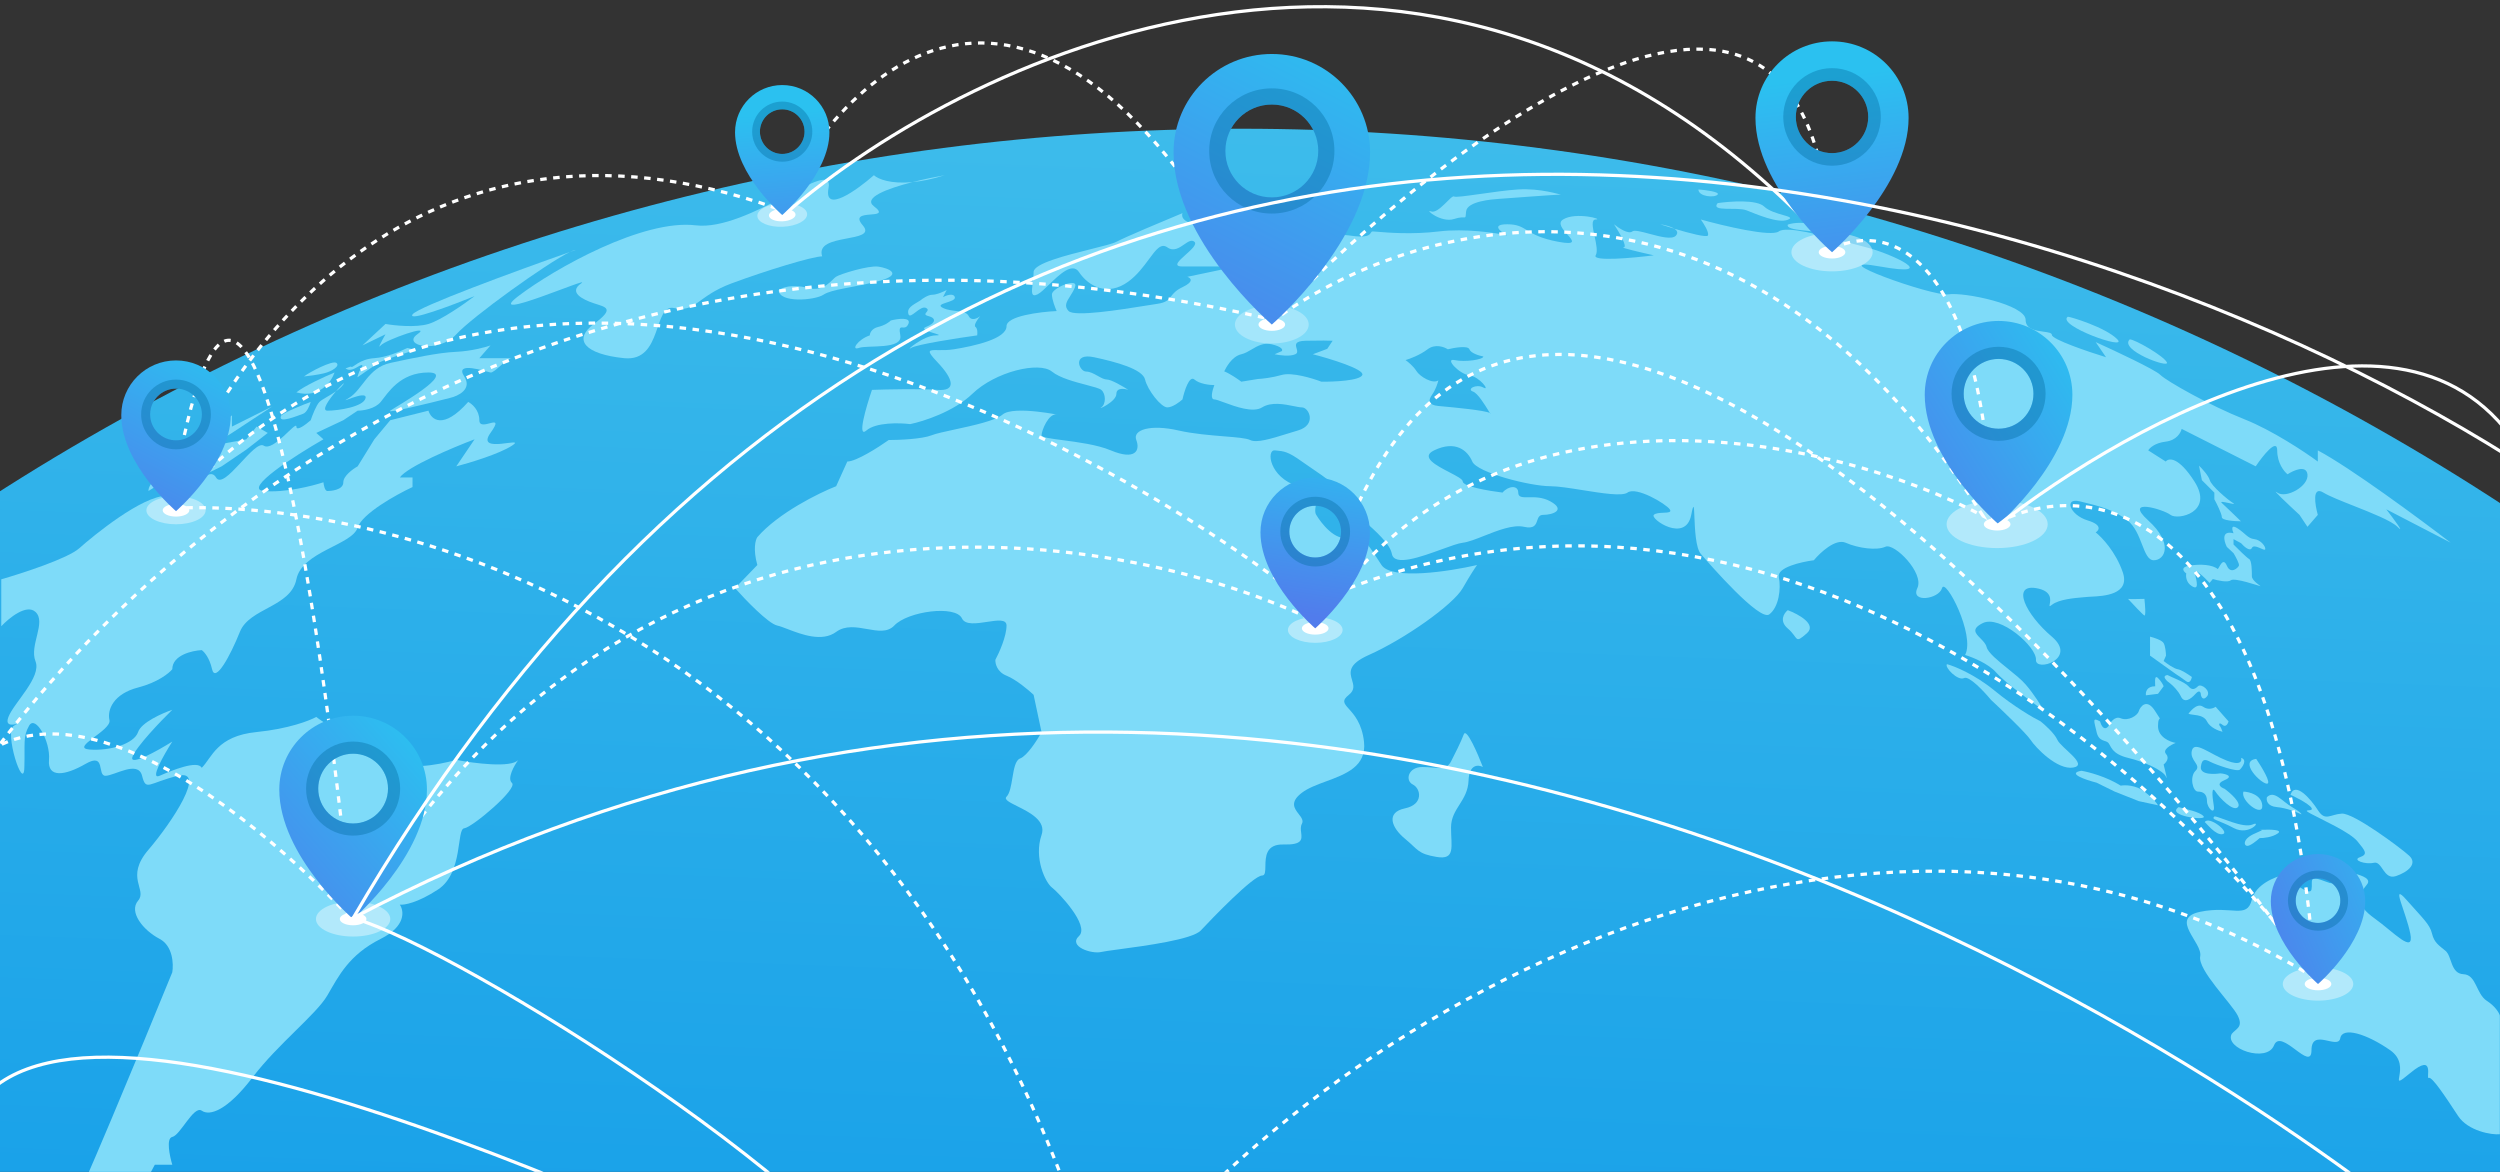 <svg width="384" height="180" viewBox="0 0 384 180" fill="none" xmlns="http://www.w3.org/2000/svg">
    <rect x="0" y="0" width="384" height="180" fill="#333333" stroke="none"/>
    <circle cx="190.595" cy="373.803" r="354.03" fill="url(#paint0_linear_36739_13990)"/>
    <path d="M339.424 73.757C339.22 73.044 338.234 71.972 337.766 71.526L338.212 73.757L340.125 75.67V76.69C340.507 77.391 341.272 78.921 341.272 79.431C341.272 79.941 343.227 80.069 344.205 80.069C343.44 79.325 341.782 77.722 341.272 77.263C340.635 76.69 343.822 77.773 342.994 77.263C342.165 76.754 339.679 74.65 339.424 73.757Z" fill="#7EDBF9"/>
    <path d="M343.633 81.119C342.626 80.483 342.838 81.384 343.07 81.914C341.161 81.42 341.59 83.1 342.042 84.002L343.07 84.963C343.39 85.493 344.004 86.62 343.898 86.885C343.766 87.216 342.639 88.277 342.042 86.885C341.446 85.493 340.916 87.15 340.651 87.415C339.888 86.752 338.033 86.587 336.276 86.885C334.871 87.124 335.382 87.78 335.812 88.078C335.724 88.498 335.773 89.476 336.674 90.033C337.801 90.729 337.436 89.37 337.138 88.078C336.899 87.044 338.541 88.619 339.391 89.536L339.888 88.939C340.617 89.16 342.188 89.51 342.639 89.138C343.202 88.674 346.98 90 347.179 90.033C347.378 90.066 345.887 89.238 345.887 88.509C345.887 87.78 345.887 86.09 345.456 85.858C345.111 85.672 343.721 84.3 343.07 83.637V82.809L344.23 83.438C344.66 83.936 345.595 84.777 345.887 84.168C346.251 83.405 347.842 84.764 347.941 84.366C348.041 83.969 347.245 82.908 346.251 82.809C345.257 82.709 344.892 81.914 343.633 81.119Z" fill="#7EDBF9"/>
    <path d="M329.383 91.988C328.654 92.01 327.13 92.041 326.865 91.988C327.605 92.795 329.145 94.434 329.383 94.54C329.622 94.646 329.483 92.883 329.383 91.988Z" fill="#7EDBF9"/>
    <path d="M330.245 97.788V100.704L334.189 103.521C334.509 103.731 335.282 104.25 335.812 104.647C336.343 105.045 336.608 104.371 336.674 103.985C336.177 103.62 335.044 102.871 334.487 102.792C333.93 102.712 332.819 101.919 332.333 101.532L332.697 100.704C332.686 100.251 332.598 99.233 332.333 98.782C332.068 98.331 330.83 97.931 330.245 97.788Z" fill="#7EDBF9"/>
    <path d="M331.471 104.15C330.808 103.488 331.073 105.244 331.04 105.41C329.715 105.41 329.538 106.337 329.615 106.801L331.471 106.569L332.333 105.41C332.266 105.211 332.001 104.681 331.471 104.15Z" fill="#7EDBF9"/>
    <path d="M336.144 105.41C335.614 104.78 333.459 103.985 332.929 103.686C331.922 103.819 332.841 104.647 333.426 105.045C333.78 105.332 334.586 106.119 334.984 106.967C335.481 108.028 336.409 107.497 337.237 106.569C337.9 105.827 338.066 106.415 338.066 106.801C338.143 107.133 338.437 107.63 338.994 106.967C339.69 106.139 338.099 104.912 337.602 105.41C337.105 105.907 336.674 106.039 336.144 105.41Z" fill="#7EDBF9"/>
    <path d="M338.397 108.558C337.403 107.862 336.309 109.453 336.144 109.618C336.674 109.916 338.397 109.618 338.994 110.811C339.471 111.766 340.783 112.269 341.38 112.402C341.302 112.17 341.115 111.673 340.982 111.54C340.816 111.375 340.75 110.811 341.38 111.341C341.883 111.766 342.208 111.165 342.308 110.811L340.319 108.558C340.01 108.79 339.193 109.115 338.397 108.558Z" fill="#7EDBF9"/>
    <path d="M306.348 106.069C303.32 103.582 300.22 102.329 299.049 102.014C298.643 102.495 300.738 104.647 301.685 104.15C302.442 103.753 304.748 106.21 305.807 107.488C307.564 109.126 311.241 112.649 311.89 113.638C312.701 114.874 316.012 118.301 318.445 117.896C320.878 117.49 316.553 114.855 316.012 113.638C315.58 112.665 314.12 111.348 313.444 110.811C312.34 110.267 309.376 108.556 306.348 106.069Z" fill="#7EDBF9"/>
    <path d="M325.744 110.326C324.848 109.939 324.109 110.974 323.852 111.54C323.599 111.893 322.987 112.241 322.568 110.811C321.284 110.082 321.689 110.811 322.027 112.402C322.365 113.993 323.447 113.638 323.852 114.111C324.258 114.584 324.325 115.801 326.865 116.409C329.405 117.017 332.333 118.369 332.697 119.315C332.989 120.072 332.576 118.369 332.333 117.423C332.697 117.152 333.281 116.45 332.697 115.801C332.114 115.152 333.448 114.404 334.189 114.111C333.283 113.953 331.471 113.219 331.471 111.54C331.471 109.442 332.333 111.341 331.04 109.245C329.748 107.149 328.718 108.558 328.515 109.245C328.313 109.932 326.865 110.811 325.744 110.326Z" fill="#7EDBF9"/>
    <path d="M325.744 120.676C323.528 119.285 320.792 118.572 319.702 118.389C317.409 118.783 320.297 119.773 322.027 120.218L324.824 121.59L328.515 123.054L331.471 123.694C331.328 123.42 330.709 122.615 329.383 121.59C328.058 120.566 326.405 120.554 325.744 120.676Z" fill="#7EDBF9"/>
    <path d="M342.042 116.834C344.163 117.66 344.384 116.895 344.23 116.409C345.215 116.684 344.483 117.778 344.054 118.207C343.626 118.635 340.291 117.423 339.553 117.04C338.814 116.656 338.219 116.409 338.052 117.778C337.885 119.147 340.529 118.873 340.886 118.802C341.244 118.731 343.435 119.112 341.696 119.826C340.305 120.398 341.117 120.954 341.696 121.16C342.617 121.835 344.316 123.342 343.745 123.97C343.03 124.756 340.863 122.494 340.291 121.59C339.719 120.687 339.743 122.041 340.029 123.694C340.315 125.347 338.994 124.151 338.994 123.054C338.994 121.956 338.397 121.59 337.602 121.59C336.807 121.59 336.276 119.315 337.237 118.389C338.198 117.462 336.276 116.834 336.674 115.279C337.072 113.724 339.391 115.801 342.042 116.834Z" fill="#7EDBF9"/>
    <path d="M346.555 116.563C347.42 117.841 348.961 120.393 348.198 120.374C347.246 120.35 343.84 116.92 346.555 116.563Z" fill="#7EDBF9"/>
    <path d="M344.602 121.59C345.507 121.628 347.351 122.101 347.484 123.694C347.651 125.685 344.03 122.962 344.602 121.59Z" fill="#7EDBF9"/>
    <path d="M334.646 123.97C335.504 124.232 337.968 124.685 338.481 125.4C338.994 126.114 332.619 125.304 334.646 123.97Z" fill="#7EDBF9"/>
    <path d="M338.648 126.281C338.862 126.376 340.339 128.401 341.434 128.115C342.53 127.829 339.243 125.233 338.648 126.281Z" fill="#7EDBF9"/>
    <path d="M346.007 126.638C344.531 127.305 340.886 125.4 340.148 125.4C339.529 125.923 340.744 125.923 343.102 127.186C345.459 128.448 347.484 125.971 346.007 126.638Z" fill="#7EDBF9"/>
    <path d="M347.484 127.451C347.341 127.457 347.205 127.464 347.079 127.472C347.285 127.425 347.499 127.394 347.484 127.451C348.797 127.397 350.646 127.446 349.89 127.996C349.051 128.605 347.667 128.742 347.079 128.734C346.619 129.155 345.588 129.982 345.15 129.925C344.602 129.853 344.483 128.805 346.412 127.996C347.201 127.664 347.468 127.51 347.484 127.451Z" fill="#7EDBF9"/>
    <path d="M349.723 123.97C348.218 123.837 348.079 122.899 348.198 122.446C349.318 121.327 350.485 123.054 352.057 123.97C353.315 124.704 353.534 125.022 353.486 125.09C352.859 124.772 351.228 124.104 349.723 123.97Z" fill="#7EDBF9"/>
    <path d="M355.058 124.113C354.701 123.446 352.057 122.16 351.819 122.089C352.491 119.95 354.915 122.684 356.034 124.447C357.154 126.209 357.892 125.09 359.702 124.971C361.513 124.852 368.705 130.211 370.039 131.425C371.373 132.64 369.92 133.926 368.015 134.569C366.109 135.212 365.919 132.211 364.633 132.521C363.346 132.831 361.203 132.116 362.489 131.664C363.775 131.211 363.275 130.663 362.108 129.234C360.941 127.805 356.487 125.828 354.915 124.971C353.343 124.113 355.415 124.78 355.058 124.113Z" fill="#7EDBF9"/>
    <path d="M274.603 96.534C273.234 95.36 274.033 94.17 274.603 93.722C276.234 94.333 279.103 95.898 277.538 97.268C275.582 98.98 276.315 98.002 274.603 96.534Z" fill="#7EDBF9"/>
    <path d="M224.836 112.797C224.445 113.873 223.369 116.017 222.879 116.955C222.116 118.465 220.678 117.811 218.477 117.811C216.276 117.811 215.787 119.889 217.01 120.501C218.233 121.112 218.722 123.558 215.787 124.169C212.853 124.781 213.709 127.104 215.787 128.816C217.866 130.528 217.744 131.139 220.678 131.628C223.613 132.117 222.879 130.039 222.879 127.104C222.879 124.169 225.447 123.069 225.57 119.889C225.667 117.346 227.078 117.444 227.771 117.811C226.955 115.691 225.227 111.721 224.836 112.797Z" fill="#7EDBF9"/>
    <path d="M317.617 48.648C318.011 48.648 323.455 50.288 325.227 52.125C326.998 53.962 315.781 49.96 317.617 48.648Z" fill="#7EDBF9"/>
    <path d="M327.129 52.125C327.916 52.125 332.377 54.683 332.836 55.667C333.295 56.651 325.423 53.765 327.129 52.125Z" fill="#7EDBF9"/>
    <path d="M260.875 29.1C262.012 29.187 264.195 29.467 263.827 29.887C263.368 30.412 260.875 30.215 260.875 29.1Z" fill="#7EDBF9"/>
    <path d="M270.977 31.724C269.823 30.622 265.73 30.915 263.827 31.199C262.714 32.616 266.779 31.724 268.288 32.314C269.797 32.905 273.077 34.348 274.603 33.758C276.13 33.167 272.421 33.102 270.977 31.724Z" fill="#7EDBF9"/>
    <path d="M278.81 34.65C276.662 33.845 274.783 34.418 274.603 34.507C274.245 35.539 279.025 35.33 279.723 35.831C280.281 36.232 281.733 36.476 282.389 36.547C281.912 36.183 280.528 35.294 278.81 34.65Z" fill="#7EDBF9"/>
    <path d="M233.201 29.1C236.658 28.892 239.532 29.887 239.75 29.887C239.095 29.887 231.309 30.472 230.254 30.544C229.199 30.617 225.343 30.908 225.197 32.473C225.052 34.037 225.306 32.982 223.342 33.637C221.377 34.292 218.685 32.036 219.812 32.473C220.94 32.909 222.941 29.887 223.342 30.18C223.742 30.474 229.745 29.307 233.201 29.1Z" fill="#7EDBF9"/>
    <path d="M143.227 45.271C142.561 45.271 141.701 45.861 141.354 46.156C140.106 46.908 139.273 47.3 139.533 48.236C139.794 49.173 141.354 46.832 142.239 47.3C143.123 47.768 141.354 48.236 142.603 48.549C143.852 48.861 143.747 49.641 142.239 50.214C140.73 50.786 145.672 51.514 143.747 51.514C141.823 51.514 138.857 54.115 139.95 53.439C140.824 52.898 147.077 51.93 150.095 51.514C150.147 51.185 150.167 50.463 149.834 50.214C149.501 49.964 150.181 48.999 150.563 48.549C150.147 48.895 149.21 49.381 148.794 48.549C148.274 47.508 146.349 48.028 144.84 47.3C143.331 46.572 146.921 46.468 146.661 45.635C146.453 44.969 145.36 45.358 144.84 45.635L145.412 44.543C144.961 44.785 143.893 45.271 143.227 45.271Z" fill="#7EDBF9"/>
    <path d="M134.903 50.214C133.863 50.463 133.603 51.185 133.603 51.514C131.73 52.138 130.637 53.907 131.938 53.439C133.238 52.971 138.701 53.751 138.285 51.514C137.869 49.277 138.961 51.098 139.533 49.745C139.991 48.663 137.921 48.947 136.828 49.225C136.62 49.45 135.944 49.964 134.903 50.214Z" fill="#7EDBF9"/>
    <path d="M124.082 44.231C121.585 43.554 120.076 44.231 119.608 44.543C119.608 46.572 125.123 46.156 126.475 45.271C127.828 44.387 130.897 44.231 134.903 43.19C138.909 42.15 136.412 41.161 134.903 40.953C133.395 40.745 129.024 42.098 128.4 42.514C127.776 42.93 126.579 44.907 124.082 44.231Z" fill="#7EDBF9"/>
    <path d="M343.705 155.976C344.622 157.81 343.455 157.977 342.788 158.81C341.628 161.059 348.207 163.313 349.291 160.561C350.375 157.81 355.044 164.813 355.044 161.312C355.044 157.81 359.129 161.312 359.463 159.477C359.796 157.643 363.548 158.81 367.133 161.312C370.718 163.813 366.3 168.065 370.218 164.813C374.137 161.562 372.553 165.814 373.053 165.564C373.553 165.314 375.637 168.482 377.555 171.4C379.089 173.734 382.752 174.356 383.975 174.217V155.976C383.864 155.587 383.308 154.592 381.974 153.725C380.306 152.641 380.39 149.723 378.389 149.639C376.388 149.556 376.638 146.888 375.637 146.054C374.637 145.221 373.887 144.804 373.553 143.386C373.22 141.969 372.136 141.052 369.635 138.217C367.133 135.382 369.551 140.051 370.218 143.386C370.885 146.721 367.634 143.136 364.715 141.052C361.797 138.967 362.131 137.55 363.548 135.883C364.966 134.215 358.713 133.798 357.379 133.214C356.045 132.631 360.38 136.633 357.379 135.466C354.377 134.298 355.294 135.299 355.044 136.633C354.844 137.7 352.182 135.577 350.875 134.381C349.458 134.659 346.473 135.816 345.873 138.217C345.123 141.218 342.788 139.051 337.952 140.051C333.117 141.052 338.369 144.803 337.952 146.888C337.535 148.972 342.788 154.141 343.705 155.976Z" fill="#7EDBF9"/>
    <path d="M140.155 27.974C141.893 27.53 143.687 27.162 145.104 26.913C143.2 27.519 141.554 27.842 140.155 27.974C136.201 28.984 132.533 30.388 134.23 31.678C137.285 34 130.076 31.8 132.52 34.611C134.963 37.421 125.066 35.71 126.288 39.376C124.822 39.376 117.613 41.575 112.359 43.53C107.106 45.485 106.861 48.051 103.562 47.318C100.263 46.584 101.852 55.626 95.865 55.015C89.878 54.404 87.923 52.205 91.222 49.761C94.521 47.318 93.055 47.196 91.222 46.584C89.389 45.974 87.312 44.874 89.267 43.53C91.222 42.186 73.994 49.761 79.615 45.485C85.235 41.209 98.797 33.633 106.861 34.611C114.925 35.588 128.243 23.859 127.266 28.868C126.484 32.876 131.583 29.235 134.23 26.913C134.89 27.516 136.817 28.289 140.155 27.974Z" fill="#7EDBF9"/>
    <path d="M88.412 38.398C88.124 38.499 87.826 38.604 87.518 38.712C83.995 40.42 72.597 48.619 70.084 51.35C67.274 54.404 61.654 53.06 64.097 51.35C66.541 49.639 59.21 52.205 58.477 53.06C57.89 53.745 58.721 52.205 59.21 51.35L55.667 53.06L59.21 49.761C60.595 50.006 63.853 50.348 65.808 49.761C67.763 49.175 71.347 46.666 72.894 45.485C69.392 46.91 62.582 49.468 63.364 48.295C64.118 47.164 79.244 41.626 87.518 38.712C87.936 38.51 88.243 38.398 88.412 38.398Z" fill="#7EDBF9"/>
    <path d="M78.637 55.015C77.782 55.015 75.949 57.337 75.338 57.214C74.727 57.092 69.718 55.382 71.306 57.825C72.577 59.78 70.369 60.839 69.107 61.124C65.767 61.98 59.259 63.568 59.943 63.079C60.798 62.468 70.206 57.214 65.808 57.214C61.409 57.214 59.577 60.391 58.477 61.735C57.597 62.81 55.748 63.079 54.934 63.079L52.734 64.545L48.58 66.5L49.68 67.478C45.281 70.003 37.29 75.126 40.516 75.42C43.742 75.713 47.969 74.646 49.68 74.076C49.721 74.524 49.9 75.42 50.291 75.42C50.779 75.42 52.734 75.297 52.734 74.076C52.734 73.098 54.2 72.039 54.934 71.632L57.499 67.478L59.943 64.545L65.808 63.079C66.232 64.448 68.047 66.095 71.917 61.735C72.487 62.02 73.627 62.981 73.627 64.545C73.627 66.5 77.782 63.079 75.338 66.5C72.894 69.921 81.081 66.867 78.637 68.455C76.682 69.726 72.121 71.103 70.084 71.632L72.894 67.478C69.555 68.74 62.582 71.681 61.409 73.343H63.364V74.809C60.839 75.99 55.618 78.89 54.934 81.04C54.078 83.728 46.381 84.706 45.526 88.982C44.67 93.258 38.317 93.38 36.851 97.046C35.384 100.711 33.063 104.988 32.574 102.789C32.183 101.029 31.352 100.101 30.986 99.856C29.479 99.938 26.465 100.638 26.465 102.789C25.976 103.399 24.241 104.817 21.211 105.599C17.424 106.576 16.446 109.02 16.813 110.608C17.179 112.197 10.704 114.885 13.758 115.129C16.813 115.373 20.6 114.274 21.211 112.441C21.7 110.975 24.917 109.549 26.465 109.02C24.673 110.771 20.942 114.665 20.356 116.229C19.769 117.793 24.184 115.333 26.465 113.907C25.162 115.944 22.946 119.845 24.51 119.161C26.465 118.306 30.375 116.717 30.986 117.939C32.574 116.351 33.307 113.052 39.416 112.441C44.304 111.952 47.562 110.69 48.58 110.12C49.557 110.893 51.928 112.441 53.59 112.441C55.667 112.441 59.21 111.219 59.21 113.174C59.21 115.129 61.409 113.296 61.409 116.229C61.409 118.575 67.193 117.532 70.084 116.717C72.813 117.247 78.539 117.988 79.615 116.717C78.963 117.613 77.855 119.576 78.637 120.261C79.615 121.116 72.528 127.103 71.306 127.225C70.084 127.347 71.184 134.067 67.274 136.633C64.146 138.686 62.061 139.036 61.409 138.955C62.061 139.891 62.387 142.254 58.477 144.209C53.59 146.652 52.001 149.951 50.291 152.883C48.58 155.816 42.715 160.337 38.806 165.468C34.896 170.6 32.208 171.455 30.986 170.6C29.764 169.745 27.687 174.388 26.465 174.632C25.488 174.827 26.058 177.564 26.465 178.908H23.777C21.985 182.167 18.596 189.025 19.378 190.394C20.16 191.762 18.482 192.674 17.546 192.959C14.247 192.674 8.113 191.298 9.97 188.072C11.828 184.846 21.741 160.907 26.465 149.34C26.669 148.078 26.563 145.284 24.51 144.209C21.944 142.864 19.745 140.054 21.211 138.344C22.677 136.633 19.134 134.8 22.799 130.524C26.465 126.248 31.841 118.061 27.32 119.161C22.799 120.261 22.433 121.605 21.822 119.161C21.211 116.717 17.546 119.161 16.202 119.161C14.858 119.161 16.324 115.496 13.147 117.328C9.97 119.161 7.282 119.528 7.527 116.717C7.771 113.907 5.45 109.753 4.472 111.464C3.495 113.174 3.861 114.152 3.739 117.939C3.617 121.727 0.562 112.319 2.151 111.464C3.739 110.608 0.44 112.319 1.295 110.12C2.151 107.92 6.427 104.01 5.45 101.567C4.472 99.123 7.16 95.58 5.45 93.991C4.081 92.721 1.377 94.928 0.196 96.191V88.982C3.454 88.045 10.41 85.781 12.17 84.217C14.369 82.262 21.822 76.153 25.61 76.153C29.397 76.153 31.963 71.265 33.185 73.343C34.407 75.42 39.05 67.478 40.516 68.455C41.982 69.433 45.526 64.545 45.526 65.523C45.526 66.305 46.992 65.197 47.725 64.545C47.969 63.812 48.58 62.224 49.069 61.735C49.486 61.318 50.644 60.787 51.609 60.103C52.399 59.181 53.099 58.527 52.734 59.047C52.463 59.435 52.057 59.785 51.609 60.103C50.542 61.347 49.308 63.079 50.291 63.079C52.001 63.079 55.911 62.468 56.155 61.124C56.4 59.78 51.513 62.346 53.59 61.124C55.667 59.903 56.522 56.481 59.943 55.748C63.364 55.015 67.274 54.16 70.084 54.038C72.332 53.94 74.524 53.345 75.338 53.06L73.627 55.015H78.637Z" fill="#7EDBF9"/>
    <path d="M27.32 70.654C24.754 72.854 22.799 74.076 22.799 75.42C25.284 73.831 30.399 70.654 30.986 70.654C31.719 70.654 27.32 74.076 28.298 74.076C29.08 74.076 32.452 72.447 34.04 71.632L37.828 69.066L41.127 66.5L39.416 65.523L37.828 67.478L32.574 68.455C31.678 68.455 29.373 68.895 27.32 70.654Z" fill="#7EDBF9"/>
    <path d="M35.629 63.812C34.611 64.382 32.257 65.914 30.986 67.478H34.04L35.629 66.5L41.86 62.407L40.516 63.079L35.629 65.523V63.812Z" fill="#7EDBF9"/>
    <path d="M45.526 60.269C46.699 59.291 49.924 57.825 51.39 57.214C50.902 58.64 49.044 61.246 45.526 60.269Z" fill="#7EDBF9"/>
    <path d="M47.725 61.735C46.503 62.183 43.888 63.226 43.204 63.812C42.506 65.217 45.8 63.812 46.546 63.561C47.143 63.36 47.581 62.26 47.725 61.735Z" fill="#7EDBF9"/>
    <path d="M51.684 55.748C51.108 55.27 47.441 57.214 46.695 57.825C47.323 57.761 48.821 57.574 49.786 57.335C50.993 57.037 52.26 56.227 51.684 55.748Z" fill="#7EDBF9"/>
    <path d="M54.934 56.355C53.764 57.088 53.204 56.76 53.07 56.504C53.262 56.653 53.773 56.184 53.987 56.355C54.2 56.525 55.202 55.161 57.499 55.015C59.337 54.899 61.623 53.926 62.536 53.455L63.88 53.732C62.202 54.244 58.703 55.363 58.123 55.748C57.398 56.229 55.053 57.825 54.934 57.932C54.838 58.018 55.073 57.357 55.202 57.016C55.6 56.49 56.103 55.621 54.934 56.355Z" fill="#7EDBF9"/>
    <path fill-rule="evenodd" clip-rule="evenodd" d="M136.504 67.589C134.955 68.69 131.514 70.891 130.145 70.891L128.433 74.682C125.742 75.742 119.554 78.791 116.326 82.509C116.041 82.916 115.641 84.343 116.326 86.789L112.902 90.335C114.492 92.129 118.014 95.789 119.383 96.083C119.781 96.168 120.331 96.379 120.976 96.626C123.106 97.443 126.274 98.657 128.433 97.061C129.84 96.021 131.554 96.328 133.176 96.619C134.795 96.909 136.321 97.183 137.36 96.083C139.439 93.882 146.776 92.903 147.755 94.982C148.252 96.04 150.016 95.768 151.629 95.52C153.186 95.28 154.603 95.062 154.603 96.083C154.603 97.746 153.462 100.282 152.891 101.341C152.85 101.912 153.136 103.2 154.603 103.787C156.07 104.374 157.986 105.988 158.761 106.722L159.984 112.47C159.332 113.652 157.758 116.114 156.682 116.505C155.956 116.77 155.728 118.139 155.5 119.516C155.305 120.689 155.109 121.869 154.603 122.375C154.178 122.801 155.067 123.244 156.249 123.833C158.124 124.768 160.734 126.07 159.984 128.245C158.761 131.792 160.595 135.583 161.574 136.317C162.552 137.05 167.444 142.186 165.731 143.776C164.019 145.366 167.688 146.589 169.156 146.222C169.516 146.132 170.518 145.998 171.851 145.819C175.943 145.27 183.15 144.304 184.442 142.92C186.154 141.086 192.513 134.482 193.858 134.482C194.342 134.482 194.351 133.851 194.364 133.048C194.386 131.615 194.417 129.634 197.16 129.713C200.093 129.797 199.983 128.904 199.859 127.901C199.802 127.441 199.742 126.957 199.973 126.533C200.249 126.026 199.883 125.554 199.483 125.038C198.822 124.185 198.068 123.212 199.973 121.764C200.932 121.035 202.287 120.535 203.677 120.022C206.721 118.899 209.931 117.715 209.512 113.937C209.199 111.126 207.994 109.783 207.198 108.897C206.437 108.049 206.051 107.62 207.188 106.722C208.127 105.981 207.908 105.239 207.676 104.457C207.334 103.305 206.967 102.065 210.245 100.608C215.748 98.162 223.208 92.903 224.676 90.335C225.85 88.281 226.632 87.115 226.877 86.789C222.637 87.767 213.767 89.137 212.202 86.789C211.955 86.418 211.723 86.06 211.503 85.721C209.98 83.373 209.004 81.868 207.188 82.509C205.109 83.242 202.908 80.307 202.174 79.084C201.948 78.707 202.012 78.272 202.081 77.811C202.234 76.777 202.406 75.612 199.361 74.682C194.959 73.337 194.47 69.057 195.815 69.179C195.866 69.183 195.915 69.188 195.964 69.192C197.209 69.303 197.855 69.361 199.973 70.891C200.417 71.212 200.922 71.553 201.447 71.908C203.521 73.31 205.917 74.93 206.21 76.394C206.373 77.212 207.794 78.47 209.364 79.861C211.318 81.591 213.504 83.527 213.792 85.077C214.154 87.028 218.244 85.539 221.428 84.379C222.805 83.878 224.011 83.438 224.676 83.365C225.511 83.272 226.68 82.809 227.957 82.305C230.046 81.479 232.422 80.539 234.092 80.919C235.664 81.276 235.9 80.589 236.117 79.957C236.272 79.507 236.417 79.084 237.027 79.084C238.494 79.084 240.573 78.351 238.128 77.005C236.922 76.343 235.708 76.363 234.787 76.378C233.839 76.394 233.2 76.404 233.2 75.66C233.2 74.486 231.687 74.6 230.79 75.66C228.752 75.416 224.676 74.731 224.676 73.948C224.676 73.603 223.719 73.107 222.624 72.538C220.612 71.494 218.135 70.208 220.273 69.179C223.575 67.589 225.409 69.179 226.143 70.891C226.877 72.603 235.07 74.682 238.128 74.682C239.321 74.682 241.184 74.98 243.093 75.285C246.076 75.762 249.17 76.257 249.99 75.66C251.335 74.682 255.86 77.372 256.471 78.228C256.808 78.7 256.216 78.726 255.514 78.757C254.943 78.782 254.3 78.81 254.025 79.084C253.414 79.696 258.917 83.487 259.773 79.084C260.168 77.051 260.199 77.809 260.261 79.382C260.334 81.216 260.451 84.155 261.241 85.077C262.708 86.789 270.29 95.471 271.758 94.371C273.225 93.27 273.592 90.457 273.225 88.623C272.932 87.156 276.69 86.3 278.606 86.055C279.584 84.873 281.932 82.68 283.497 83.365C285.454 84.221 288.267 84.588 289.612 83.976C290.957 83.365 295.604 88.012 294.504 90.335C293.403 92.659 297.806 92.047 298.295 90.335C298.784 88.623 303.431 97.55 301.841 100.608C302.942 100.934 305.436 101.928 306.61 103.298C307.784 104.668 311.991 107.782 313.948 109.168C313.54 108.434 312.407 106.6 311.135 105.132C310.488 104.385 309.434 103.537 308.388 102.694C306.867 101.468 305.36 100.254 305.143 99.385C305.018 98.883 304.592 98.453 304.194 98.05C303.427 97.275 302.761 96.601 304.532 95.716C307.222 94.371 312.847 99.385 312.725 101.341C312.603 103.298 319.206 101.219 315.171 97.795C311.135 94.371 308.934 89.724 312.725 90.335C315.226 90.739 314.959 92.154 314.839 92.789C314.777 93.116 314.755 93.236 315.171 92.903C316.233 92.054 318.677 91.85 320.103 91.731C320.32 91.713 320.513 91.697 320.674 91.68C320.812 91.667 321.004 91.657 321.235 91.647C323.051 91.56 327.248 91.361 326.055 87.889C324.979 84.759 322.834 82.509 321.897 81.775C322.427 81.449 322.924 80.625 320.674 79.941C317.861 79.084 317.005 76.394 319.451 77.005C319.69 77.065 319.93 77.124 320.171 77.183C322.396 77.725 324.692 78.285 326.788 79.941C327.933 80.844 328.513 82.34 329.013 83.627C329.527 84.952 329.955 86.055 330.824 86.055C332.536 86.055 333.881 83.487 329.968 79.941C326.055 76.394 332.292 78.228 333.392 79.084C334.493 79.941 340.118 78.718 337.061 73.948C334.615 70.133 333.107 70.32 332.658 70.891L329.968 69.179C330.172 68.812 330.995 68.029 332.658 67.834C334.322 67.638 334.982 66.448 335.104 65.877L346.477 71.625C347.578 69.994 349.779 67.222 349.779 69.179C349.779 71.136 350.839 72.44 351.369 72.848C352.306 72.237 354.23 71.381 354.426 72.848C354.671 74.682 351.124 76.639 349.779 75.66C348.703 74.878 351.613 77.617 353.203 79.084L354.426 80.919L356.016 79.084C355.568 77.495 355.111 74.584 356.872 75.66C357.78 76.216 359.605 76.937 361.547 77.705C364.311 78.798 367.311 79.985 368.245 80.919C369.517 82.191 367.634 79.655 366.533 78.228L376.439 83.365C371.71 79.737 361.005 71.82 356.016 69.179V70.891C354.019 69.424 348.972 66.073 344.765 64.41C339.507 62.331 332.781 58.539 331.802 57.561C331.02 56.778 324.873 53.893 321.897 52.547L323.487 54.871C320.715 54.015 315.171 52.131 315.171 51.447C315.171 51.123 314.595 51.044 313.879 50.946C312.698 50.784 311.135 50.569 311.135 49.123C311.135 46.8 301.719 44.843 299.273 45.21C296.827 45.577 279.217 39.218 288.756 40.93C298.295 42.642 290.59 38.973 286.677 37.995C285.91 37.803 284.983 37.55 283.977 37.276C279.853 36.15 274.405 34.664 273.225 35.549C272.051 36.429 264.746 34.693 261.241 33.714C261.689 34.326 262.537 35.671 262.341 36.161C262.196 36.525 259.514 35.828 257.177 35.129C256.619 34.768 255.657 34.542 255.004 34.449C255.609 34.647 256.372 34.888 257.177 35.129C257.594 35.398 257.785 35.742 257.45 36.161C256.887 36.864 254.987 36.353 253.336 35.909C252.118 35.581 251.035 35.289 250.724 35.549C250.137 36.038 248.604 35.019 247.911 34.449C248.685 35.63 250.063 37.995 249.378 37.995C248.694 37.995 252.191 38.81 254.025 39.218C250.805 39.626 244.511 40.197 245.098 39.218C245.438 38.652 245.175 37.432 244.928 36.284C244.641 34.95 244.375 33.714 245.098 33.714C246.443 33.714 242.041 32.491 240.084 33.714C239.195 34.27 240.048 35.23 240.751 36.02C241.594 36.968 242.22 37.672 239.351 37.139C236.629 36.632 235.48 35.93 234.564 35.369C233.709 34.847 233.058 34.449 231.524 34.449C228.98 34.449 230.464 35.59 231.524 36.161C229.69 35.753 225.018 35.06 221.007 35.549C216.908 36.049 213.136 35.731 211.561 35.599C211.21 35.569 210.968 35.549 210.857 35.549C210.689 35.549 210.632 35.641 210.556 35.761C210.356 36.081 210.029 36.605 207.188 36.161C203.417 35.571 202.599 38.956 202.982 39.204C202.925 39.195 202.831 39.182 202.708 39.165C200.917 38.918 192.777 37.794 197.16 35.549C201.171 33.494 202.745 34.693 203.03 35.549C203.805 34.122 202.859 31.757 192.88 33.714C182.901 35.671 181.222 33.878 181.629 32.736C178.776 33.918 172.751 36.454 171.479 37.139C170.961 37.418 169.427 37.801 167.596 38.259C163.814 39.204 158.761 40.467 158.761 41.786C158.761 42.366 158.686 42.968 158.618 43.509C158.457 44.79 158.34 45.726 159.372 45.21C159.818 44.987 160.443 44.382 161.139 43.708C162.737 42.161 164.709 40.252 165.731 41.786C167.199 43.987 170.134 45.577 173.313 43.253C174.676 42.257 175.657 40.924 176.468 39.823C177.549 38.354 178.327 37.296 179.306 37.995C180.258 38.675 181.135 38.069 181.893 37.544C182.499 37.126 183.029 36.759 183.464 37.139C183.907 37.527 182.993 38.343 182.123 39.119C181.075 40.053 180.092 40.93 181.629 40.93H189.945L182.363 42.519C182.893 42.682 183.488 43.229 181.629 44.109C180.595 44.599 180.215 45.089 179.885 45.514C179.474 46.044 179.141 46.474 177.716 46.677C177.307 46.736 176.711 46.831 175.994 46.947C172.214 47.554 165.067 48.703 164.142 47.778C163.393 47.029 163.833 46.337 164.383 45.471C164.641 45.064 164.924 44.618 165.12 44.109C165.731 42.519 161.574 44.231 161.574 45.21C161.574 45.992 162.063 47.248 162.307 47.778C159.739 47.9 154.603 48.536 154.603 50.101C154.603 52.058 149.589 53.159 146.532 53.648C145.584 53.8 144.73 53.787 144.08 53.777C142.632 53.755 142.192 53.748 143.964 55.605C146.532 58.295 146.899 60.129 143.964 59.885C141.616 59.689 136.3 59.803 133.936 59.885C133.039 62.494 131.612 67.393 133.08 66.121C134.547 64.85 138.175 64.939 139.806 65.143C141.803 64.736 146.507 63.236 149.344 60.496C152.891 57.072 159.617 55.482 161.574 57.072C162.779 58.051 165.096 58.659 166.871 59.124C167.978 59.415 168.874 59.65 169.156 59.885C169.889 60.496 169.889 62.086 169.156 62.575C168.422 63.064 171.479 61.719 171.479 60.496C171.479 59.518 172.702 59.681 173.313 59.885C172.498 59.355 170.696 58.295 170.012 58.295C169.61 58.295 169.129 58.026 168.617 57.741C168.036 57.417 167.417 57.072 166.832 57.072C165.731 57.072 164.631 54.137 168.055 54.871C171.479 55.605 175.515 56.705 175.882 58.295C176.248 59.885 178.327 62.575 179.306 62.575C180.088 62.575 181.181 61.76 181.629 61.352C181.915 60.048 182.681 57.61 183.464 58.295C184.246 58.98 185.828 59.151 186.521 59.151C186.236 59.885 185.836 61.352 186.521 61.352C186.767 61.352 187.315 61.554 188.017 61.812C189.763 62.454 192.463 63.447 193.858 62.575C195.285 61.683 197.297 62.092 198.709 62.379C199.233 62.485 199.675 62.575 199.973 62.575C201.074 62.575 202.296 65.266 199.361 66.121C198.798 66.286 198.226 66.463 197.661 66.639C195.279 67.379 193.012 68.084 192.024 67.589C191.444 67.299 189.903 67.174 187.986 67.019C185.859 66.846 183.269 66.636 181.018 66.121C176.738 65.143 173.925 65.999 174.536 67.589C175.148 69.179 174.414 70.769 170.623 69.179C168.539 68.305 165.531 67.911 163.245 67.612C161.372 67.367 159.984 67.186 159.984 66.855C159.984 66.121 161.084 63.431 162.307 63.676C163.53 63.92 155.704 62.208 153.992 63.676C152.89 64.62 149.46 65.361 146.666 65.966C145.116 66.301 143.762 66.594 143.108 66.855C141.64 67.442 138.094 67.589 136.504 67.589ZM190.666 54.412C189.181 54.75 188.289 56.539 188.056 57.007L188.041 57.037C188.98 57.424 190.183 58.258 190.666 58.627L193.223 58.212C193.799 58.189 195.338 58.032 196.886 57.59C198.433 57.148 201.584 58.097 202.967 58.627C204.924 58.65 208.923 58.475 209.255 57.59C209.586 56.706 204.326 55.103 201.654 54.412L203.865 53.582L204.694 52.339C204.256 52.316 202.814 52.284 200.548 52.339C198.823 52.381 198.994 52.961 199.157 53.517C199.262 53.875 199.364 54.223 198.959 54.412C198.129 54.799 196.494 54.573 195.78 54.412L196.886 53.928C197.047 53.744 196.968 53.278 195.365 52.892C194.094 52.585 193.156 53.14 192.253 53.675C191.732 53.984 191.222 54.285 190.666 54.412ZM225.701 53.652C225.922 54.26 227.221 54.642 227.843 54.757C227.843 55.241 225.01 55.655 223.421 55.31C221.831 54.964 224.112 57.452 225.701 57.659C227.29 57.867 228.949 60.147 227.843 59.525C226.738 58.903 225.217 59.801 226.254 60.147C226.975 60.387 228.064 62.166 228.613 63.063C228.708 63.219 228.787 63.348 228.846 63.438C228.073 63.02 223.259 62.574 221.387 62.401C221.206 62.384 221.053 62.37 220.933 62.358C219.482 62.22 219.275 61.598 219.966 60.631C220.518 59.857 220.841 58.834 220.933 58.419C220.104 59.041 218.1 57.867 217.547 56.968C217.105 56.25 216.257 55.563 215.889 55.31C216.533 55.126 218.114 54.536 219.275 53.652C220.435 52.767 221.831 53.283 222.384 53.652C223.398 53.398 225.48 53.043 225.701 53.652ZM228.949 63.533C228.94 63.502 228.904 63.47 228.846 63.438C228.934 63.575 228.974 63.622 228.949 63.533Z" fill="#7EDBF9"/>
    <path d="M119.379 32.037C130.133 9.47 160.363 -18.67 195.258 49.303C223.125 20.375 279.314 -22.305 281.132 38.398C288.705 34.157 304.304 36.671 306.122 80.653C320.207 72.778 349.831 75.655 355.647 150.171C313.997 92.315 225.064 0.413 202.527 95.647C171.025 80.199 96.597 68.439 54.069 141.137C49.071 92.217 37.14 10.318 26.235 77.927C34.262 54.452 64.129 12.409 119.379 32.037Z" stroke="white" stroke-width="0.5" stroke-dasharray="1 1"/>
    <path d="M53.829 141C35.522 121.276 -2.901 92.125 -12.839 134.492C7.538 94.5 77.78 21.447 195.729 49.169C216.106 34.022 266.407 18.832 304.59 79.245C282.142 67.258 228.647 54.837 201.971 96.158C201.108 95.457 202.148 93.526 201.232 92.809M201.232 92.809C162.689 62.684 78.2 20.858 26.088 78.08C60.522 76.336 139.911 96.158 169.579 200.405C207.834 150.838 290.663 109.255 356.568 150.838C333.43 118.581 269.97 61.816 201.232 92.809Z" stroke="white" stroke-width="0.5" stroke-dasharray="1 1"/>
    <path d="M120.582 32.868C149.373 7.763 222.68 -26.583 281.552 38.37" stroke="white" stroke-width="0.5"/>
    <ellipse cx="5.669" cy="2.91" rx="5.669" ry="2.91" transform="matrix(1 0 0 -1 189.682 52.761)" fill="white" fill-opacity="0.3"/>
    <ellipse cx="2.047" cy="0.965" rx="2.047" ry="0.965" transform="matrix(1 0 0 -1 193.304 50.817)" fill="white"/>
    <path fill-rule="evenodd" clip-rule="evenodd" d="M195.351 49.852C195.351 49.852 210.443 36.793 210.443 23.383C210.443 15.049 203.686 8.292 195.351 8.292C187.016 8.292 180.26 15.049 180.26 23.383C180.26 36.92 195.351 49.852 195.351 49.852ZM195.351 30.323C199.292 30.323 202.486 27.129 202.486 23.189C202.486 19.248 199.292 16.053 195.351 16.053C191.411 16.053 188.216 19.248 188.216 23.189C188.216 27.129 191.411 30.323 195.351 30.323Z" fill="url(#paint1_linear_36739_13990)"/>
    <path fill-rule="evenodd" clip-rule="evenodd" d="M195.351 32.805C200.662 32.805 204.968 28.5 204.968 23.189C204.968 17.878 200.662 13.572 195.351 13.572C190.04 13.572 185.735 17.878 185.735 23.189C185.735 28.5 190.04 32.805 195.351 32.805ZM195.351 30.323C199.292 30.323 202.486 27.129 202.486 23.189C202.486 19.248 199.292 16.053 195.351 16.053C191.411 16.053 188.216 19.248 188.216 23.189C188.216 27.129 191.411 30.323 195.351 30.323Z" fill="#056FA3" fill-opacity="0.4"/>
    <ellipse cx="5.414" cy="2.553" rx="5.414" ry="2.553" transform="matrix(1 0 0 -1 350.634 153.697)" fill="white" fill-opacity="0.4"/>
    <ellipse cx="2.047" cy="0.965" rx="2.047" ry="0.965" transform="matrix(1 0 0 -1 354.001 152.11)" fill="white"/>
    <path fill-rule="evenodd" clip-rule="evenodd" d="M356.048 151.144C356.048 151.144 363.298 144.871 363.298 138.43C363.298 134.426 360.052 131.18 356.048 131.18C352.044 131.18 348.798 134.426 348.798 138.43C348.798 144.932 356.048 151.144 356.048 151.144ZM356.048 141.763C357.941 141.763 359.475 140.229 359.475 138.336C359.475 136.443 357.941 134.908 356.048 134.908C354.155 134.908 352.621 136.443 352.621 138.336C352.621 140.229 354.155 141.763 356.048 141.763Z" fill="url(#paint2_linear_36739_13990)"/>
    <path fill-rule="evenodd" clip-rule="evenodd" d="M356.048 142.955C358.599 142.955 360.667 140.887 360.667 138.336C360.667 135.785 358.599 133.716 356.048 133.716C353.497 133.716 351.428 135.785 351.428 138.336C351.428 140.887 353.497 142.955 356.048 142.955ZM356.048 141.763C357.941 141.763 359.475 140.229 359.475 138.336C359.475 136.443 357.941 134.908 356.048 134.908C354.155 134.908 352.621 136.443 352.621 138.336C352.621 140.229 354.155 141.763 356.048 141.763Z" fill="#056FA3" fill-opacity="0.4"/>
    <ellipse cx="3.827" cy="1.805" rx="3.827" ry="1.805" transform="matrix(0.999 -0.04 -0.04 -0.999 116.4 34.985)" fill="white" fill-opacity="0.4"/>
    <ellipse cx="2.047" cy="0.965" rx="2.047" ry="0.965" transform="matrix(0.999 -0.04 -0.04 -0.999 118.145 34.075)" fill="white"/>
    <path fill-rule="evenodd" clip-rule="evenodd" d="M120.151 33.028C120.151 33.028 127.401 26.754 127.401 20.313C127.401 16.309 124.155 13.063 120.151 13.063C116.148 13.063 112.902 16.309 112.902 20.313C112.902 26.816 120.151 33.028 120.151 33.028ZM120.151 23.647C122.044 23.647 123.579 22.112 123.579 20.219C123.579 18.326 122.044 16.792 120.151 16.792C118.258 16.792 116.724 18.326 116.724 20.219C116.724 22.112 118.258 23.647 120.151 23.647Z" fill="url(#paint3_linear_36739_13990)"/>
    <path fill-rule="evenodd" clip-rule="evenodd" d="M120.151 24.839C122.703 24.839 124.771 22.771 124.771 20.219C124.771 17.668 122.703 15.6 120.151 15.6C117.6 15.6 115.532 17.668 115.532 20.219C115.532 22.771 117.6 24.839 120.151 24.839ZM120.151 23.647C122.044 23.647 123.579 22.112 123.579 20.219C123.579 18.326 122.044 16.792 120.151 16.792C118.258 16.792 116.724 18.326 116.724 20.219C116.724 22.112 118.258 23.647 120.151 23.647Z" fill="#056FA3" fill-opacity="0.4"/>
    <ellipse cx="6.239" cy="2.942" rx="6.239" ry="2.942" transform="matrix(1 0 0 -1 275.16 41.682)" fill="white" fill-opacity="0.4"/>
    <ellipse cx="2.047" cy="0.965" rx="2.047" ry="0.965" transform="matrix(1 0 0 -1 279.353 39.706)" fill="white"/>
    <path fill-rule="evenodd" clip-rule="evenodd" d="M281.4 38.74C281.4 38.74 293.16 28.563 293.16 18.113C293.16 11.618 287.895 6.352 281.4 6.352C274.904 6.352 269.639 11.618 269.639 18.113C269.639 28.663 281.4 38.74 281.4 38.74ZM281.4 23.522C284.471 23.522 286.96 21.032 286.96 17.961C286.96 14.89 284.471 12.401 281.4 12.401C278.329 12.401 275.839 14.89 275.839 17.961C275.839 21.032 278.329 23.522 281.4 23.522Z" fill="url(#paint4_linear_36739_13990)"/>
    <path fill-rule="evenodd" clip-rule="evenodd" d="M281.4 25.456C285.539 25.456 288.894 22.1 288.894 17.962C288.894 13.823 285.539 10.467 281.4 10.467C277.261 10.467 273.906 13.823 273.906 17.962C273.906 22.1 277.261 25.456 281.4 25.456ZM281.4 23.522C284.471 23.522 286.96 21.032 286.96 17.962C286.96 14.891 284.471 12.401 281.4 12.401C278.329 12.401 275.839 14.891 275.839 17.962C275.839 21.032 278.329 23.522 281.4 23.522Z" fill="#056FA3" fill-opacity="0.4"/>
    <ellipse cx="4.2" cy="1.98" rx="4.2" ry="1.98" transform="matrix(1 0 0 -1 197.824 98.739)" fill="white" fill-opacity="0.4"/>
    <ellipse cx="2.047" cy="0.965" rx="2.047" ry="0.965" transform="matrix(1 0 0 -1 199.969 97.478)" fill="white"/>
    <path fill-rule="evenodd" clip-rule="evenodd" d="M202.016 96.513C202.016 96.513 210.423 89.238 210.423 81.768C210.423 77.125 206.659 73.361 202.016 73.361C197.373 73.361 193.609 77.125 193.609 81.768C193.609 89.309 202.016 96.513 202.016 96.513ZM202.016 85.634C204.211 85.634 205.991 83.855 205.991 81.66C205.991 79.465 204.211 77.685 202.016 77.685C199.821 77.685 198.041 79.465 198.041 81.66C198.041 83.855 199.821 85.634 202.016 85.634Z" fill="url(#paint5_linear_36739_13990)"/>
    <path fill-rule="evenodd" clip-rule="evenodd" d="M202.016 87.017C204.975 87.017 207.373 84.618 207.373 81.66C207.373 78.701 204.975 76.303 202.016 76.303C199.057 76.303 196.659 78.701 196.659 81.66C196.659 84.618 199.057 87.017 202.016 87.017ZM202.016 85.634C204.211 85.634 205.991 83.855 205.991 81.66C205.991 79.464 204.211 77.685 202.016 77.685C199.821 77.685 198.041 79.464 198.041 81.66C198.041 83.855 199.821 85.634 202.016 85.634Z" fill="#056FA3" fill-opacity="0.4"/>
    <ellipse opacity="0.4" cx="5.709" cy="2.692" rx="5.709" ry="2.692" transform="matrix(1 0 0 -1 48.53 143.852)" fill="white"/>
    <ellipse cx="2.047" cy="0.965" rx="2.047" ry="0.965" transform="matrix(1 0 0 -1 52.192 142.126)" fill="white"/>
    <path fill-rule="evenodd" clip-rule="evenodd" d="M54.239 141.161C54.239 141.161 65.578 131.349 65.578 121.274C65.578 115.011 60.501 109.935 54.239 109.935C47.976 109.935 42.9 115.011 42.9 121.274C42.9 131.445 54.239 141.161 54.239 141.161ZM54.239 126.488C57.2 126.488 59.6 124.088 59.6 121.127C59.6 118.167 57.2 115.767 54.239 115.767C51.278 115.767 48.878 118.167 48.878 121.127C48.878 124.088 51.278 126.488 54.239 126.488Z" fill="url(#paint6_linear_36739_13990)"/>
    <path fill-rule="evenodd" clip-rule="evenodd" d="M54.239 128.353C58.229 128.353 61.464 125.118 61.464 121.127C61.464 117.137 58.229 113.902 54.239 113.902C50.248 113.902 47.014 117.137 47.014 121.127C47.014 125.118 50.248 128.353 54.239 128.353ZM54.239 126.488C57.2 126.488 59.6 124.088 59.6 121.127C59.6 118.167 57.2 115.767 54.239 115.767C51.278 115.767 48.878 118.167 48.878 121.127C48.878 124.088 51.278 126.488 54.239 126.488Z" fill="#056FA3" fill-opacity="0.4"/>
    <ellipse opacity="0.4" cx="4.549" cy="2.145" rx="4.549" ry="2.145" transform="matrix(1 0 0 -1 22.486 80.529)" fill="white"/>
    <ellipse cx="2.047" cy="0.965" rx="2.047" ry="0.965" transform="matrix(1 0 0 -1 24.989 79.349)" fill="white"/>
    <path fill-rule="evenodd" clip-rule="evenodd" d="M27.036 78.513C27.036 78.513 35.443 71.239 35.443 63.769C35.443 59.126 31.679 55.362 27.036 55.362C22.393 55.362 18.629 59.126 18.629 63.769C18.629 71.31 27.036 78.513 27.036 78.513ZM27.036 67.635C29.231 67.635 31.011 65.855 31.011 63.66C31.011 61.465 29.231 59.685 27.036 59.685C24.841 59.685 23.061 61.465 23.061 63.66C23.061 65.855 24.841 67.635 27.036 67.635Z" fill="url(#paint7_linear_36739_13990)"/>
    <path fill-rule="evenodd" clip-rule="evenodd" d="M27.036 69.017C29.994 69.017 32.393 66.619 32.393 63.66C32.393 60.701 29.994 58.303 27.036 58.303C24.077 58.303 21.679 60.701 21.679 63.66C21.679 66.619 24.077 69.017 27.036 69.017ZM27.036 67.635C29.231 67.635 31.011 65.855 31.011 63.66C31.011 61.465 29.231 59.685 27.036 59.685C24.841 59.685 23.061 61.465 23.061 63.66C23.061 65.855 24.841 67.635 27.036 67.635Z" fill="#056FA3" fill-opacity="0.4"/>
    <ellipse cx="7.765" cy="3.661" rx="7.765" ry="3.661" transform="matrix(1 0 0 -1 298.997 84.185)" fill="white" fill-opacity="0.4"/>
    <ellipse cx="2.047" cy="0.965" rx="2.047" ry="0.965" transform="matrix(1 0 0 -1 304.716 81.489)" fill="white"/>
    <path fill-rule="evenodd" clip-rule="evenodd" d="M306.98 80.524C306.98 80.524 318.319 70.712 318.319 60.637C318.319 54.374 313.242 49.298 306.98 49.298C300.717 49.298 295.641 54.374 295.641 60.637C295.641 70.808 306.98 80.524 306.98 80.524ZM306.98 65.851C309.941 65.851 312.341 63.451 312.341 60.49C312.341 57.53 309.941 55.13 306.98 55.13C304.019 55.13 301.619 57.53 301.619 60.49C301.619 63.451 304.019 65.851 306.98 65.851Z" fill="url(#paint8_linear_36739_13990)"/>
    <path fill-rule="evenodd" clip-rule="evenodd" d="M306.98 67.716C310.97 67.716 314.205 64.481 314.205 60.49C314.205 56.5 310.97 53.265 306.98 53.265C302.989 53.265 299.755 56.5 299.755 60.49C299.755 64.481 302.989 67.716 306.98 67.716ZM306.98 65.851C309.941 65.851 312.341 63.451 312.341 60.49C312.341 57.53 309.941 55.13 306.98 55.13C304.019 55.13 301.619 57.53 301.619 60.49C301.619 63.451 304.019 65.851 306.98 65.851Z" fill="#056FA3" fill-opacity="0.4"/>
    <path d="M306.708 80.818C327.704 64.402 372.82 39.415 388.902 72.382C317.54 25.813 150.894 -25.237 54.137 141.205" stroke="white" stroke-width="0.5"/>
    <path d="M377.998 193.746C376.658 191.735 218.069 54.562 54.24 141C70.88 145.913 132.628 184.428 141.473 205.87C109.757 191.575 16.216 145.083 -3.082 169.205" stroke="white" stroke-width="0.5"/>
    <defs>
        <linearGradient id="paint0_linear_36739_13990" x1="102.08" y1="-221.618" x2="85.048" y2="234.899" gradientUnits="userSpaceOnUse">
            <stop stop-color="#6FE0EE"/>
            <stop offset="1" stop-color="#0F9AE8"/>
        </linearGradient>
        <linearGradient id="paint1_linear_36739_13990" x1="187.232" y1="-5.421" x2="160.104" y2="47.36" gradientUnits="userSpaceOnUse">
            <stop stop-color="#2BC1F0"/>
            <stop offset="1" stop-color="#517CEC"/>
        </linearGradient>
        <linearGradient id="paint2_linear_36739_13990" x1="368.731" y1="122.478" x2="340.289" y2="134.065" gradientUnits="userSpaceOnUse">
            <stop stop-color="#2BC1F0"/>
            <stop offset="1" stop-color="#517CEC"/>
        </linearGradient>
        <linearGradient id="paint3_linear_36739_13990" x1="101.608" y1="18.771" x2="103.745" y2="46.529" gradientUnits="userSpaceOnUse">
            <stop stop-color="#2BC1F0"/>
            <stop offset="1" stop-color="#517CEC"/>
        </linearGradient>
        <linearGradient id="paint4_linear_36739_13990" x1="249.519" y1="15.612" x2="254.495" y2="55.977" gradientUnits="userSpaceOnUse">
            <stop stop-color="#2BC1F0"/>
            <stop offset="1" stop-color="#517CEC"/>
        </linearGradient>
        <linearGradient id="paint5_linear_36739_13990" x1="197.493" y1="65.722" x2="193.316" y2="93.445" gradientUnits="userSpaceOnUse">
            <stop stop-color="#2BC1F0"/>
            <stop offset="1" stop-color="#517CEC"/>
        </linearGradient>
        <linearGradient id="paint6_linear_36739_13990" x1="54.239" y1="100.478" x2="22.884" y2="127.734" gradientUnits="userSpaceOnUse">
            <stop stop-color="#2BC1F0"/>
            <stop offset="1" stop-color="#517CEC"/>
        </linearGradient>
        <linearGradient id="paint7_linear_36739_13990" x1="22.513" y1="47.723" x2="7.4" y2="77.125" gradientUnits="userSpaceOnUse">
            <stop stop-color="#2BC1F0"/>
            <stop offset="1" stop-color="#517CEC"/>
        </linearGradient>
        <linearGradient id="paint8_linear_36739_13990" x1="306.98" y1="31.835" x2="271.373" y2="54.375" gradientUnits="userSpaceOnUse">
            <stop stop-color="#2BC1F0"/>
            <stop offset="1" stop-color="#517CEC"/>
        </linearGradient>
    </defs>
</svg>

